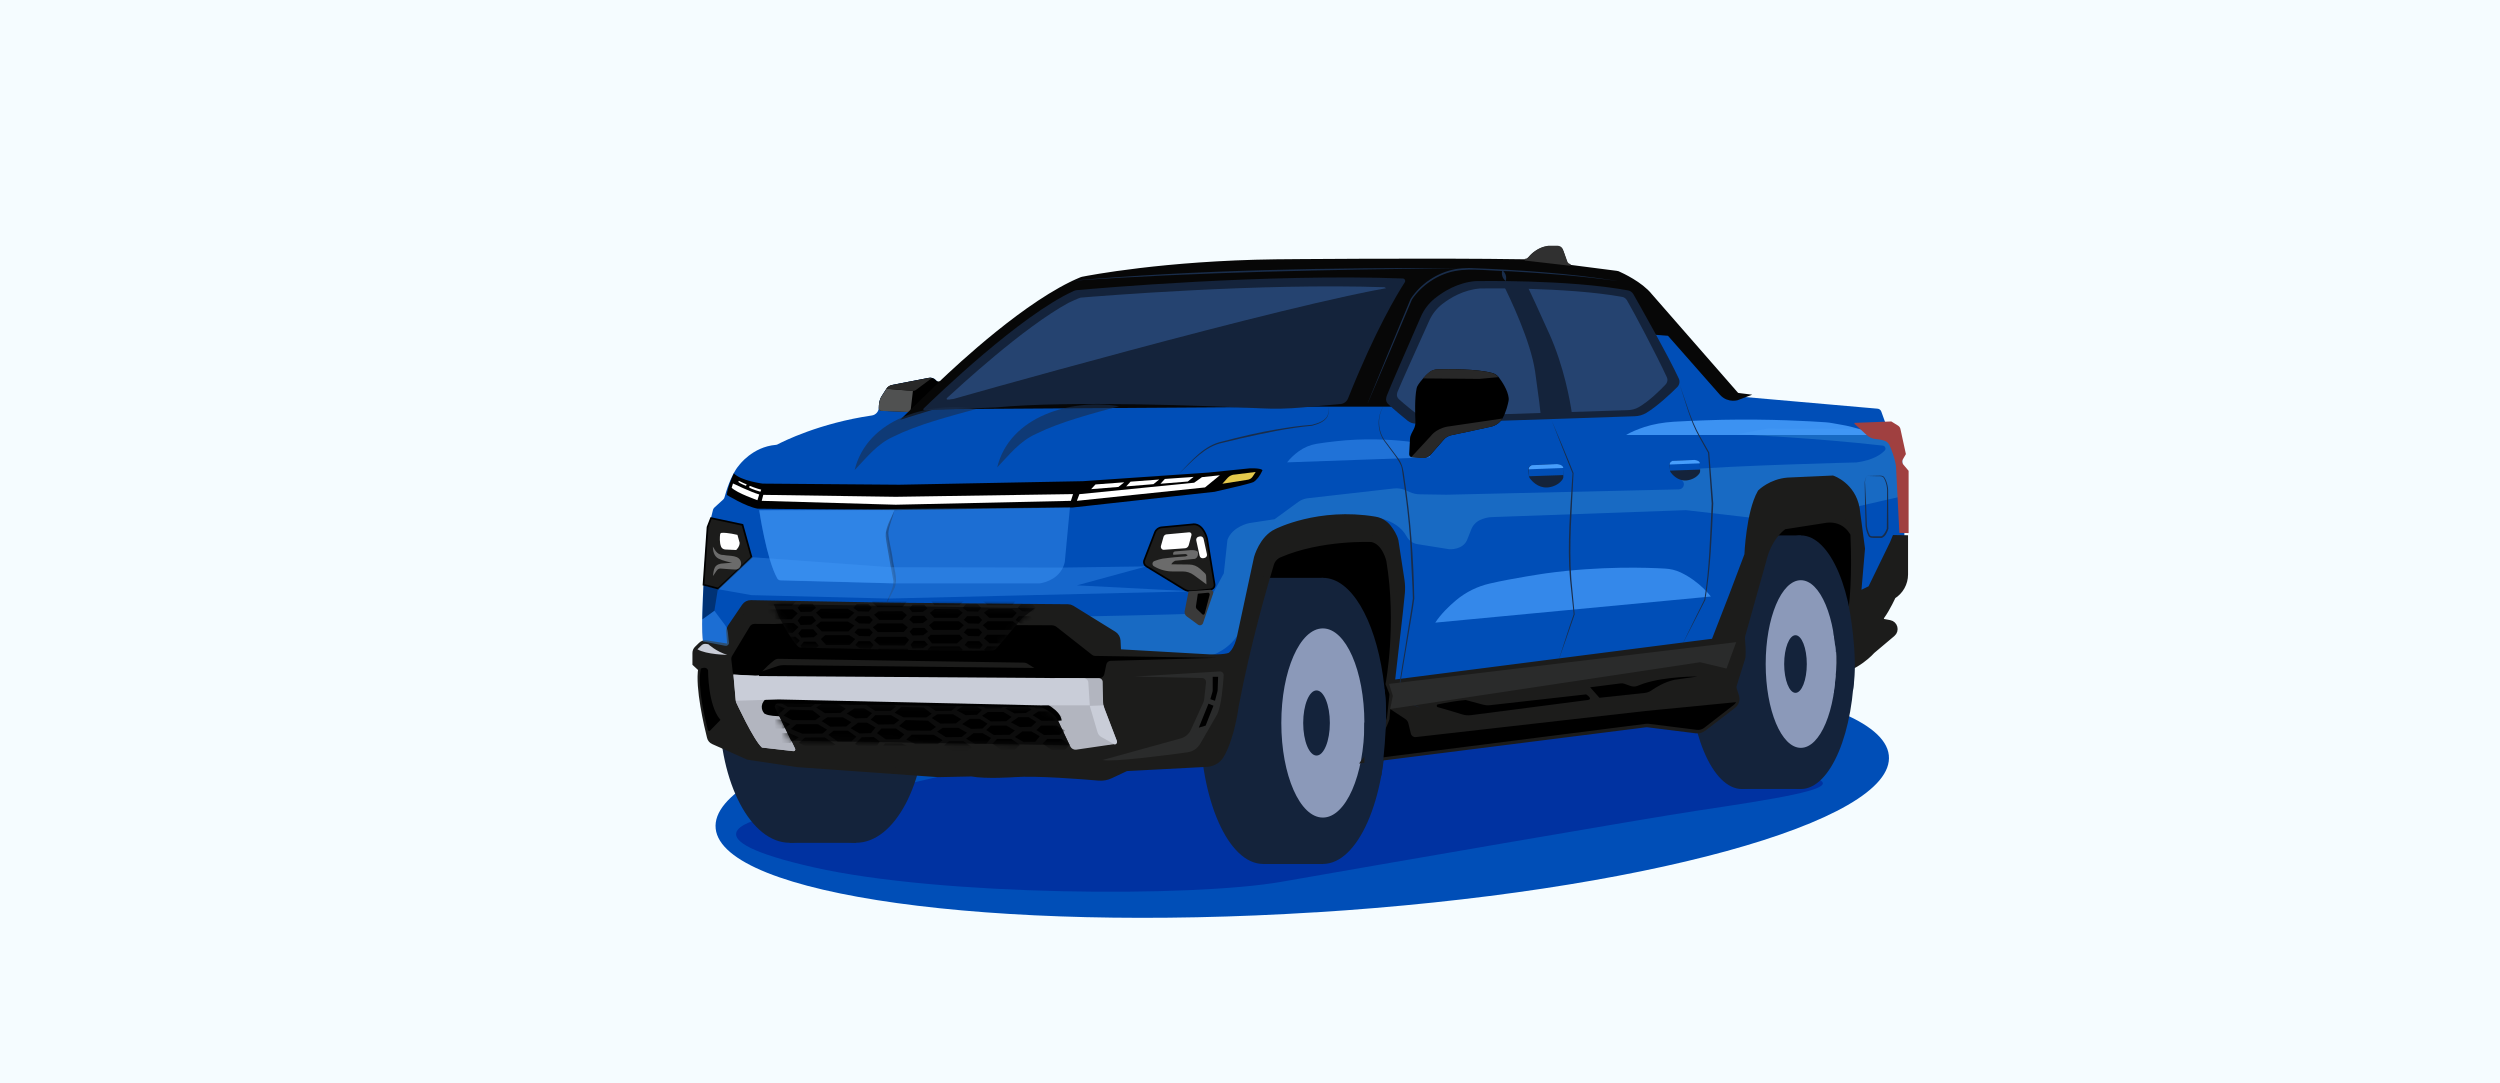 <?xml version="1.0" encoding="UTF-8"?> <svg xmlns="http://www.w3.org/2000/svg" width="360" height="156" viewBox="0 0 360 156" fill="none"><rect x="0" y="0" width="360" height="156" fill="#808080" stroke="none"/><g clip-path="url(#clip0_301_643)"><path d="M360 0H0V156H360V0Z" fill="#F5FCFF"></path><path d="M189.44 131.38C236.09 128.46 273.04 118.33 271.99 108.75C270.93 99.18 232.26 93.79 185.61 96.72C138.96 99.64 102.01 109.77 103.06 119.34C104.12 128.91 142.79 134.3 189.44 131.37V131.38Z" fill="#004EB7"></path><path d="M158.73 106.53C150.24 108.16 112.31 117.25 110.18 117.72C108.05 118.19 98.87 120.76 117.19 124.9C135.5 129.04 171.69 129.23 184.52 126.98C197.35 124.73 237.33 117.79 244.44 116.73C255.99 115 263.77 113.73 262.32 112.5C258.12 108.96 228.67 98.07 215.84 98.27C203.01 98.47 158.73 106.54 158.73 106.54V106.53Z" fill="#0032A1"></path><path d="M158.8 98.2L191.5 112.16L216.33 101.31L244.43 97.41L261.7 98.71L270.18 87.2L270.82 68.54L226.52 68.12L174.9 70.81L166.93 89.42L158.8 98.2Z" fill="black"></path><path d="M199.6 103.81C199.6 115.19 195.52 124.41 190.5 124.41C185.48 124.41 181.4 115.18 181.4 103.81C181.4 92.44 185.48 83.21 190.5 83.21C194.53 83.21 197.95 89.13 199.15 97.34C199.45 99.38 199.61 101.55 199.61 103.82L199.6 103.81Z" fill="#14233B"></path><path d="M181.9 124.41C186.926 124.41 191 115.187 191 103.81C191 92.433 186.926 83.21 181.9 83.21C176.874 83.21 172.8 92.433 172.8 103.81C172.8 115.187 176.874 124.41 181.9 124.41Z" fill="#14233B"></path><path d="M190.5 83.21H181.9V124.42H190.5V83.21Z" fill="#14233B"></path><path d="M190.49 117.73C193.793 117.73 196.47 111.632 196.47 104.11C196.47 96.588 193.793 90.49 190.49 90.49C187.187 90.49 184.51 96.588 184.51 104.11C184.51 111.632 187.187 117.73 190.49 117.73Z" fill="#8B99B9"></path><path d="M189.58 108.8C190.641 108.8 191.5 106.7 191.5 104.11C191.5 101.52 190.641 99.42 189.58 99.42C188.52 99.42 187.66 101.52 187.66 104.11C187.66 106.7 188.52 108.8 189.58 108.8Z" fill="#14233B"></path><path d="M259.32 113.62C263.578 113.62 267.03 105.445 267.03 95.36C267.03 85.275 263.578 77.1 259.32 77.1C255.062 77.1 251.61 85.275 251.61 95.36C251.61 105.445 255.062 113.62 259.32 113.62Z" fill="#14233B"></path><path d="M250.84 113.62C255.098 113.62 258.55 105.445 258.55 95.36C258.55 85.275 255.098 77.1 250.84 77.1C246.582 77.1 243.13 85.275 243.13 95.36C243.13 105.445 246.582 113.62 250.84 113.62Z" fill="#14233B"></path><path d="M259.32 77.1H250.84V113.61H259.32V77.1Z" fill="#14233B"></path><path d="M259.32 107.69C262.114 107.69 264.38 102.286 264.38 95.62C264.38 88.954 262.114 83.55 259.32 83.55C256.525 83.55 254.26 88.954 254.26 95.62C254.26 102.286 256.525 107.69 259.32 107.69Z" fill="#8B99B9"></path><path d="M258.55 99.77C259.45 99.77 260.18 97.912 260.18 95.62C260.18 93.328 259.45 91.47 258.55 91.47C257.65 91.47 256.92 93.328 256.92 95.62C256.92 97.912 257.65 99.77 258.55 99.77Z" fill="#14233B"></path><path d="M123.27 121.36C128.859 121.36 133.39 112.75 133.39 102.13C133.39 91.51 128.859 82.9 123.27 82.9C117.681 82.9 113.15 91.51 113.15 102.13C113.15 112.75 117.681 121.36 123.27 121.36Z" fill="#14233B"></path><path d="M113.71 121.36C119.299 121.36 123.83 112.75 123.83 102.13C123.83 91.51 119.299 82.9 113.71 82.9C108.121 82.9 103.59 91.51 103.59 102.13C103.59 112.75 108.121 121.36 113.71 121.36Z" fill="#14233B"></path><path d="M123.27 82.91H113.71V121.37H123.27V82.91Z" fill="#14233B"></path><path d="M102.67 106.68C102.49 106.6 102.36 106.45 102.31 106.26C101.96 104.88 100.55 99.06 101.04 96.3L100.2 95.52V93.99C100.2 93.82 100.27 93.65 100.39 93.53L101.04 92.89C101.18 92.75 101.25 92.55 101.23 92.35C101.1 91.34 100.9 88.02 101.87 75.98C101.87 75.92 101.89 75.86 101.91 75.8L102.36 74.64C102.36 74.64 102.38 74.59 102.39 74.56L102.67 73.42C102.7 73.3 102.77 73.19 102.86 73.1L104.15 71.92C104.24 71.84 104.3 71.73 104.33 71.61C104.52 70.91 105.26 68.33 106.41 67.02C106.41 67.02 108.33 64.34 111.73 64.06C111.81 64.06 111.88 64.03 111.95 64C112.73 63.59 117.99 60.93 125.54 59.83C126.12 59.75 126.55 59.25 126.55 58.66C126.55 58.16 126.63 57.57 126.92 57.1L127.5 56.19C127.77 55.77 128.21 55.47 128.7 55.38L133.75 54.41C134.1 54.34 134.47 54.45 134.72 54.71L134.85 54.84C135.14 55.13 135.62 55.14 135.92 54.86C138.3 52.6 148.13 43.53 155.79 40.38C155.83 40.36 155.86 40.35 155.9 40.35C156.79 40.17 167.65 38.05 183.75 37.84C183.75 37.84 206.06 37.62 219.8 37.84C220 37.84 220.19 37.75 220.32 37.59C220.69 37.11 221.61 36.1 222.92 35.96H224.09C224.36 35.96 224.61 36.14 224.69 36.39L225.28 38.17C225.36 38.4 225.56 38.57 225.8 38.6L232.79 39.5C232.85 39.5 232.91 39.52 232.97 39.55C233.48 39.78 236.19 41.03 237.49 42.68L249.89 56.87C250 56.99 250.15 57.07 250.31 57.09L270.37 58.85C270.62 58.87 270.83 59.04 270.91 59.27L271.66 61.36C271.71 61.5 271.8 61.61 271.93 61.69L272.39 61.97C272.77 62.21 273.04 62.59 273.14 63.03L273.8 66.05C273.83 66.2 273.8 66.35 273.73 66.48L273.36 67.12C273.25 67.31 273.27 67.54 273.41 67.71L273.91 68.31C274.12 68.56 274.23 68.87 274.23 69.2V82.97C274.23 84.11 273.64 85.16 272.67 85.76C272.56 85.82 272.48 85.92 272.43 86.03C272.21 86.5 271.57 87.81 270.92 88.72C270.65 89.1 270.86 89.63 271.32 89.71L272.44 89.92C272.97 90.02 273.14 90.69 272.73 91.03L269.57 93.68C269.57 93.68 269.52 93.73 269.5 93.75C269.26 94.02 267.67 95.71 265.17 96.54C264.65 96.71 264.16 96.19 264.38 95.68C264.98 94.31 265.91 91.63 266.74 87.01C266.74 87.01 266.74 86.99 266.74 86.98C266.77 86.73 267.2 83.08 266.94 77.06C266.94 76.96 266.91 76.87 266.86 76.78C266.58 76.27 265.45 74.56 263 74.81L257.01 75.75C256.91 75.77 256.82 75.8 256.73 75.86C256.24 76.22 254.53 77.66 253.79 80.85L250.75 91.67C250.73 91.75 250.72 91.82 250.73 91.9C250.77 92.3 250.89 93.62 250.82 94.58C250.82 94.63 250.81 94.68 250.79 94.73L249.53 98.78C249.49 98.9 249.49 99.04 249.53 99.16L250.01 100.65C250.09 100.91 250.01 101.18 249.79 101.35L244.98 105.04C244.85 105.14 244.68 105.19 244.51 105.17L237.18 104.25C237.13 104.25 237.07 104.25 237.02 104.25L198.28 109.14C197.74 109.21 197.36 108.6 197.68 108.15C198.47 107 199.61 105.19 200.16 103.54C200.18 103.49 200.19 103.44 200.19 103.39L200.55 100.07C200.56 99.97 200.55 99.86 200.51 99.77L200.06 98.65C200.02 98.54 200 98.42 200.02 98.31C200.24 97.06 201.49 89.18 200.08 80.74C200.08 80.74 199.5 77.96 197.49 77.57C197.49 77.57 189.55 77.2 183.44 80.14C183.28 80.22 183.17 80.35 183.12 80.52C182.61 82.17 179.75 91.55 177.83 101.64C177.83 101.64 177.83 101.66 177.83 101.67C177.79 101.98 177.05 107.52 175.04 109.72C174.93 109.84 174.77 109.91 174.6 109.92L162.23 110.57C162.15 110.57 162.07 110.59 161.99 110.63L159.19 111.94C159.09 111.99 158.98 112.01 158.86 112C157.59 111.88 149.51 111.18 145.99 111.44C145.99 111.44 142.03 111.72 139.9 111.35C139.86 111.35 139.83 111.35 139.79 111.35L135.08 111.44C135.08 111.44 135.04 111.44 135.02 111.44L114.84 110.01C114.84 110.01 114.81 110.01 114.79 110.01L107.8 108.97C107.74 108.97 107.69 108.95 107.64 108.92L102.64 106.7L102.67 106.68Z" fill="#004EB7"></path><path d="M126.91 59.16C126.71 59.16 126.55 58.99 126.55 58.79C126.55 58.27 126.61 57.62 126.92 57.11L127.65 55.97C127.83 55.69 128.11 55.5 128.44 55.44L133.76 54.41C134.11 54.34 134.48 54.45 134.73 54.71L134.86 54.84C135.15 55.13 136.29 54.68 136.6 54.39L131.92 59.01C131.71 59.22 131.42 59.34 131.12 59.33L126.92 59.16H126.91Z" fill="black"></path><path opacity="0.6" d="M272.08 61.77L254.57 61.71L250.07 62.53C250.07 62.53 261.72 63.08 271.13 64.17C271.48 64.21 271.63 64.63 271.4 64.88C270.86 65.45 269.71 66.26 267.35 66.59C267.35 66.59 249.27 67.03 242.13 67.68L240.79 67.77L242.26 69.22C242.72 69.67 242.41 70.45 241.77 70.47L208.29 71.24L204.45 71.18C203.94 71.18 203.45 71.06 202.99 70.85L202.48 70.62C201.92 70.37 201.31 70.27 200.7 70.34L188.3 71.75C187.81 71.81 187.35 71.99 186.95 72.28L183.54 74.77L179.88 75.33C179.88 75.33 177.45 75.8 176.75 77.75L176.23 82.56L173.09 88.35C173.09 88.35 145.63 89.23 130.57 88.84L110.94 88.69C110.26 88.69 109.6 88.52 109 88.22L107.32 87.37L105.26 90.4L107.66 93.65C107.66 93.65 162.84 96.63 163.21 96.65C163.58 96.67 174.68 94.3 174.68 94.3C174.68 94.3 178.29 93.01 178.93 89.64L181.77 79.09C181.77 79.09 182.6 76.73 186.44 75.74C186.44 75.74 191.81 74.63 197.01 74.34C197.01 74.34 201.04 74.46 202.54 77.22C202.86 77.81 203.41 78.24 204.07 78.35L208.7 79.09C208.7 79.09 210.71 79.24 211.3 77.65L211.86 76.24C212.09 75.65 212.54 75.16 213.11 74.89C213.59 74.67 214.21 74.46 214.9 74.46L242.78 73.46L255.54 74.94L267.74 72.87L274.46 71.34L273.71 64.02L272.76 62.21C272.63 61.96 272.37 61.8 272.09 61.8L272.08 61.77Z" fill="#297ECC"></path><path d="M127.65 55.98L126.92 57.12C126.61 57.63 126.54 58.28 126.55 58.8C126.55 59 126.71 59.17 126.91 59.17L130.86 59.33C131 59.33 131.12 59.23 131.13 59.1L131.46 56.3L127.64 55.99" fill="#505151"></path><path d="M127.62 55.98C127.8 55.7 128.08 55.51 128.41 55.45L133.73 54.42C133.91 54.39 134.03 54.39 134.19 54.44L131.9 56.15C131.76 56.25 131.59 56.3 131.42 56.29L127.63 55.98H127.62Z" fill="#282828"></path><path d="M101.05 96.29L100.21 95.51V94.04C100.21 93.83 100.29 93.63 100.44 93.49L101.01 92.93C101.19 92.75 101.44 92.67 101.69 92.71L104.64 93.16C104.95 93.21 105.22 92.96 105.2 92.64L105.08 90.92C105.07 90.73 105.12 90.55 105.22 90.39L107.28 87.36C107.47 87.08 107.79 86.91 108.13 86.92L128.76 87.29L153.79 87.51C153.97 87.51 154.15 87.56 154.31 87.66L160.34 91.39C160.65 91.58 160.84 91.91 160.86 92.27L160.93 93.74C160.93 93.87 161.04 93.98 161.17 93.99C162.92 94.09 174.14 94.73 174.18 94.73C174.18 94.73 176.32 94.81 177.13 94.47C177.13 94.47 178.23 93.94 178.71 91.3L181.07 80.32C181.07 80.32 181.83 77.57 183.85 76.64C183.85 76.64 189.9 73.53 197.98 74.89C198.72 75.01 199.39 75.41 199.86 76C200.26 76.51 200.7 77.18 200.88 77.9L201.75 83.57C201.84 84.18 201.86 84.79 201.8 85.4L201.51 88.22L200.34 98.42L246.89 92.44L249.48 85.77L251.69 79.92C251.69 79.92 251.93 73.83 253.56 70.95C253.56 70.95 255.05 69.46 257.45 69.27L263.88 68.98C263.88 68.98 266.71 69.94 267.29 73.22L268.06 79L267.48 85.76L269.45 84.8L272.62 78.28L272.92 77.55L274.26 77.57V82.71C274.26 83.97 273.61 85.13 272.53 85.79C272.53 85.79 271.71 87.6 270.89 88.72C270.64 89.06 270.84 89.55 271.25 89.63L272.1 89.79C272.77 89.92 272.99 90.76 272.47 91.2L269.55 93.66C269.55 93.66 267.34 96.25 263.8 96.83C263.8 96.83 265.43 94.43 266.77 86.95C266.77 86.95 267.25 83.21 266.96 76.88C266.96 76.88 265.9 74.48 263.03 74.77L256.89 75.73C256.89 75.73 254.68 77.07 253.82 80.81L250.83 91.46C250.78 91.64 250.76 91.83 250.78 92.02C250.83 92.56 250.92 93.75 250.85 94.62L249.6 98.63C249.54 98.83 249.54 99.05 249.6 99.25L249.93 100.28C250.08 100.74 249.92 101.25 249.53 101.54L245.26 104.82C244.97 105.04 244.6 105.15 244.23 105.1L237.35 104.24C237.2 104.22 237.05 104.22 236.91 104.24L196.85 109.3C196.85 109.3 199.21 106.3 200.14 103.66C200.19 103.52 200.22 103.37 200.24 103.22C200.31 102.6 200.5 100.86 200.57 100.18C200.59 100 200.57 99.81 200.5 99.64L200.03 98.46C200.03 98.46 201.66 89.92 200.13 80.72C200.13 80.72 199.55 77.94 197.54 77.55C197.54 77.55 190.18 77.2 184.19 79.8C183.6 80.06 183.15 80.56 182.96 81.17C182.12 83.94 179.61 92.49 177.88 101.62C177.88 101.62 177.32 106.13 175.77 108.75C175.35 109.46 174.58 109.89 173.76 109.93L162.16 110.54L159.86 111.62C159.36 111.86 158.81 111.95 158.25 111.91C155.9 111.71 149.18 111.17 146.04 111.41C146.04 111.41 142.01 111.7 139.9 111.31L135.1 111.41L114.86 109.97L107.76 108.91L102.76 106.69C102.53 106.59 102.36 106.39 102.3 106.14C101.92 104.62 100.57 98.97 101.05 96.27" fill="#1C1C1B"></path><path d="M101.05 96.29L100.21 95.51V94.04C100.21 93.83 100.29 93.63 100.44 93.49L101.01 92.93C101.19 92.75 101.44 92.67 101.69 92.71L104.64 93.16C104.95 93.21 105.22 92.96 105.2 92.64L105.08 90.92C105.07 90.73 105.12 90.55 105.22 90.39L107.28 87.36C107.47 87.08 107.79 86.91 108.13 86.92L128.76 87.29L153.79 87.51C153.97 87.51 154.15 87.56 154.31 87.66L160.34 91.39C160.65 91.58 160.84 91.91 160.86 92.27L160.93 93.74C160.93 93.87 161.04 93.98 161.17 93.99C162.92 94.09 174.14 94.73 174.18 94.73C174.18 94.73 176.32 94.81 177.13 94.47C177.13 94.47 178.23 93.94 178.71 91.3L181.07 80.32C181.07 80.32 181.83 77.57 183.85 76.64C183.85 76.64 189.9 73.53 197.98 74.89C198.72 75.01 199.39 75.41 199.86 76C200.26 76.51 200.7 77.18 200.88 77.9L201.75 83.57C201.84 84.18 201.86 84.79 201.8 85.4L201.51 88.22L200.34 98.42L246.89 92.44L249.48 85.77L251.69 79.92C251.69 79.92 251.93 73.83 253.56 70.95C253.56 70.95 255.05 69.46 257.45 69.27L263.88 68.98C263.88 68.98 266.71 69.94 267.29 73.22L268.06 79L267.48 85.76L269.45 84.8L272.62 78.28L272.92 77.55L274.26 77.57V82.71C274.26 83.97 273.61 85.13 272.53 85.79C272.53 85.79 271.71 87.6 270.89 88.72C270.64 89.06 270.84 89.55 271.25 89.63L272.1 89.79C272.77 89.92 272.99 90.76 272.47 91.2L269.55 93.66C269.55 93.66 267.34 96.25 263.8 96.83C263.8 96.83 265.43 94.43 266.77 86.95C266.77 86.95 267.25 83.21 266.96 76.88C266.96 76.88 265.9 74.48 263.03 74.77L256.89 75.73C256.89 75.73 254.68 77.07 253.82 80.81L250.83 91.46C250.78 91.64 250.76 91.83 250.78 92.02C250.83 92.56 250.92 93.75 250.85 94.62L249.6 98.63C249.54 98.83 249.54 99.05 249.6 99.25L249.93 100.28C250.08 100.74 249.92 101.25 249.53 101.54L245.26 104.82C244.97 105.04 244.6 105.15 244.23 105.1L237.35 104.24C237.2 104.22 237.05 104.22 236.91 104.24L196.85 109.3C196.85 109.3 199.21 106.3 200.14 103.66C200.19 103.52 200.22 103.37 200.24 103.22C200.31 102.6 200.5 100.86 200.57 100.18C200.59 100 200.57 99.81 200.5 99.64L200.03 98.46C200.03 98.46 201.66 89.92 200.13 80.72C200.13 80.72 199.55 77.94 197.54 77.55C197.54 77.55 190.18 77.2 184.19 79.8C183.6 80.06 183.15 80.56 182.96 81.17C182.12 83.94 179.61 92.49 177.88 101.62C177.88 101.62 177.32 106.13 175.77 108.75C175.35 109.46 174.58 109.89 173.76 109.93L162.16 110.54L159.86 111.62C159.36 111.86 158.81 111.95 158.25 111.91C155.9 111.71 149.18 111.17 146.04 111.41C146.04 111.41 142.01 111.7 139.9 111.31L135.1 111.41L114.86 109.97L107.76 108.91L102.76 106.69C102.53 106.59 102.36 106.39 102.3 106.14C101.92 104.62 100.57 98.97 101.05 96.27" stroke="#1C1C1B" stroke-miterlimit="10"></path><path d="M100.43 93.5L101 92.94C101.18 92.76 101.43 92.68 101.68 92.72L102 92.77C102 92.77 103.16 93.84 104.73 94.3C104.73 94.3 101.72 94.27 100.43 93.5Z" fill="#C9CDD8"></path><path d="M102.08 105.2C101.7 103.68 100.54 99.07 101.02 96.37C101.02 96.37 101.68 96.08 101.84 96.56C101.84 96.56 101.8 101.52 103.58 103.66L102.07 105.21" fill="black"></path><path d="M102.08 105.2C101.7 103.68 100.54 99.07 101.02 96.37C101.02 96.37 101.68 96.08 101.84 96.56C101.84 96.56 101.8 101.52 103.58 103.66L102.07 105.21" stroke="black" stroke-width="0.25" stroke-miterlimit="10"></path><path d="M200.06 103.64C199.13 106.32 196.76 109.36 196.76 109.36L237 104.23C237.15 104.21 237.3 104.21 237.44 104.23L244.35 105.1C244.72 105.15 245.09 105.04 245.39 104.82L249.68 101.49C249.82 101.38 249.92 101.25 250 101.11L236.97 102.38L203.87 106.14C203.55 106.18 203.24 105.97 203.17 105.65L202.8 104.15C202.74 103.9 202.59 103.69 202.38 103.55L200.2 102.11L200.07 103.65L200.06 103.64Z" fill="black"></path><path d="M106.92 75.58L108.21 80.23L103.42 84.75L101.31 84.2L101.89 75.9L102.39 74.61L106.92 75.58Z" fill="#1C1C1B" stroke="black" stroke-width="0.25" stroke-miterlimit="10"></path><g opacity="0.6"><path d="M102.66 78.72C103.05 79.41 103.38 79.93 104.22 79.92C105.07 80.1 106.53 79.88 106.71 81.03C106.75 81.42 106.56 81.86 106.14 81.99C105.96 82.04 105.53 81.99 105.35 81.99C104.87 81.96 104.37 81.93 103.89 81.88C103.67 81.85 103.5 81.88 103.32 82.03C103.1 82.25 102.89 82.68 102.66 82.95C102.73 82.51 102.73 82.17 102.93 81.73C103.16 81.29 103.71 81.13 104.18 81.13C104.74 81.07 105.37 81.04 105.93 81.03C105.98 81.03 105.92 81.03 105.87 81.03C105.83 81.04 105.79 81.06 105.75 81.09C105.67 81.17 105.73 81.11 105.71 81.12C104.93 80.91 104.17 80.79 103.43 80.42C102.81 80.08 102.65 79.3 102.65 78.71L102.66 78.72Z" fill="#A0A0A0"></path></g><path d="M103.7 76.94C103.65 77.31 103.59 78.14 103.84 78.73C103.94 78.97 104.19 79.12 104.46 79.13L106.01 79.2C106.01 79.2 106.52 78.74 106.51 78.16L106.19 77.02C106.19 77.02 104.76 76.67 103.92 76.73C103.8 76.73 103.72 76.83 103.7 76.94Z" fill="white"></path><path d="M104.65 71.26C104.65 71.26 107.35 72.94 109.1 73.25L128.79 73.46L154.47 73.08L174.89 70.82L178.44 69.99C178.65 69.94 180.3 69.53 180.49 69.42C180.93 69.16 181.43 68.56 181.8 67.72C181.8 67.72 181.73 67.39 179.97 67.44L174.01 68.05L155.95 69.29L129.51 69.8L109.82 69.64C109.82 69.64 106.64 69.23 105.68 68.16C105.68 68.16 104.8 69.96 104.66 71.26H104.65Z" fill="black"></path><path d="M177.71 68.34C177.38 68.38 177.06 68.53 176.82 68.77L176.02 69.66L179.75 69.07C180.01 69.01 180.24 68.85 180.39 68.62L180.82 67.96L177.7 68.35L177.71 68.34Z" fill="#E5C94C"></path><path d="M175.66 68.44L173.08 68.71L171.96 69.51L155.43 71.16L155.07 72.12L173.52 70.19L175.66 68.44Z" fill="white"></path><path d="M167.11 69.66L171.04 69.34L171.88 68.67L167.74 68.97L167.11 69.66Z" fill="white"></path><path d="M162.17 70.04L166.09 69.72L166.93 69.05L162.8 69.36L162.17 70.04Z" fill="white"></path><path d="M157.12 70.44L161.05 70.12L161.89 69.45L157.75 69.76L157.12 70.44Z" fill="white"></path><path d="M109.33 71.19L109.07 72.03C109.07 72.03 106.16 71.02 105.36 70.24L105.55 69.62C105.55 69.62 108.14 70.87 109.33 71.2V71.19Z" fill="white"></path><path d="M109.61 70.52L109.5 70.81C109.5 70.81 108.23 70.46 107.87 70.18L107.95 69.96C107.95 69.96 109.08 70.4 109.61 70.51V70.52Z" fill="white"></path><path d="M107.52 69.75L107.42 69.96C107.42 69.96 106.55 69.62 106.32 69.4L106.39 69.24C106.39 69.24 107.16 69.63 107.52 69.75Z" fill="white"></path><path opacity="0.4" d="M109.33 73.46C109.33 73.46 110.35 80.41 111.92 83.25C112.02 83.43 112.21 83.54 112.42 83.54L128.93 84.01H149.54C149.66 84.01 149.77 84.01 149.88 83.98C150.56 83.86 152.81 83.27 153.33 80.93L154.07 73.07" fill="#479EFC"></path><path opacity="0.46" d="M109.33 73.51C109.33 73.51 110.35 80.46 111.92 83.3C112.02 83.48 112.21 83.59 112.42 83.59L128.93 84.01L127.62 76.64L128.8 73.45L109.33 73.5V73.51Z" fill="#479EFC"></path><path d="M105.52 96.79L105.31 94.98C105.29 94.79 105.33 94.61 105.43 94.44L107.98 90.21C108.12 89.98 108.37 89.84 108.64 89.84L151.45 90.04C151.71 90.04 151.96 90.13 152.16 90.29L157.26 94.3C157.38 94.4 157.53 94.45 157.69 94.45L175.23 94.73L159.94 95.16C159.63 95.16 159.37 95.39 159.31 95.69L159.02 97.07C158.95 97.41 158.65 97.66 158.3 97.66H151.68C151.4 97.66 151.12 97.58 150.89 97.43L147.99 95.59C147.82 95.48 147.62 95.42 147.41 95.42L112.1 94.87C111.88 94.87 111.67 94.94 111.49 95.08C111.01 95.46 110.03 96.28 109.53 96.99C109.37 97.22 109.11 97.34 108.84 97.32L105.9 97.16C105.7 97.15 105.54 97 105.51 96.8L105.52 96.79Z" fill="black"></path><path d="M105.62 97.14L105.97 101.05C105.97 101.05 108.52 106.58 109.73 107.65L114.25 108.17C114.44 108.19 114.59 107.99 114.5 107.82L111.72 102.09C111.58 101.8 111.79 101.46 112.12 101.46L149.82 102.01C150.07 102.01 150.31 102.08 150.52 102.21L151.36 102.73C151.83 103.02 152.21 103.44 152.44 103.94L154.12 107.48C154.28 107.81 154.63 108 154.99 107.95L160.54 107.14C160.76 107.11 160.9 106.87 160.82 106.66L159.04 102.01C158.91 101.68 158.84 101.33 158.84 100.97L158.79 98.2C158.79 97.9 158.54 97.65 158.23 97.65H151.01L149.75 96.68L112.8 96.26C112.59 96.26 112.38 96.29 112.19 96.35L109.78 97.12C109.34 97.26 108.88 97.32 108.43 97.29L105.62 97.13V97.14Z" fill="#B2B5BF"></path><path d="M160.55 107.21C160.77 107.18 160.91 106.94 160.83 106.73L159.05 102.08C158.99 101.91 158.94 101.74 158.9 101.57L156.93 101.65L158.04 105.43C158.13 105.73 158.33 105.99 158.61 106.14L160.54 107.21H160.55Z" fill="#C9CDD8"></path><path d="M109.33 97.34L112.2 96.37C112.4 96.31 112.61 96.28 112.81 96.28L149.76 96.7L151.02 97.67L109.32 97.34H109.33Z" fill="black" stroke="black" stroke-miterlimit="10"></path><path d="M112.11 101.45C111.79 101.45 111.57 101.78 111.71 102.08L114.49 107.81C114.57 107.99 114.43 108.19 114.24 108.16L109.72 107.64C108.51 106.58 105.96 101.04 105.96 101.04L111.89 100.8L112.11 101.44V101.45Z" fill="#B2B5BF"></path><path d="M152.37 103.79C152.09 103.3 151.83 103.03 151.36 102.73L150.52 102.21C150.31 102.08 150.07 102.01 149.82 102.01L112.12 101.46C111.8 101.46 111.58 101.79 111.72 102.09L112 102.64C112 102.64 110.8 102.58 110.39 102.36C110.39 102.36 109.81 101.66 110.63 101.01L111.55 100.55C111.87 100.39 112.23 100.31 112.59 100.31L147.47 100.71C147.47 100.71 149.23 100.67 151.59 102.58C151.59 102.58 152.32 103.15 152.39 103.8" fill="black"></path><path d="M152.37 103.79C152.09 103.3 151.83 103.03 151.36 102.73L150.52 102.21C150.31 102.08 150.07 102.01 149.82 102.01L112.12 101.46C111.8 101.46 111.58 101.79 111.72 102.09L112 102.64C112 102.64 110.8 102.58 110.39 102.36C110.39 102.36 109.81 101.66 110.63 101.01L111.55 100.55C111.87 100.39 112.23 100.31 112.59 100.31L147.47 100.71C147.47 100.71 149.23 100.67 151.59 102.58C151.59 102.58 152.32 103.15 152.39 103.8" stroke="black" stroke-miterlimit="10"></path><path d="M163.34 97.43C163.47 97.43 173.12 96.85 175.64 96.69C175.96 96.67 176.23 96.93 176.21 97.25C176.13 98.58 175.88 101.73 175.25 102.91L172.84 107.09C172.45 107.76 171.78 108.22 171.01 108.33C167.98 108.75 160.25 109.76 158.78 109.44L170.03 106.33C170.68 106.15 171.21 105.7 171.49 105.09L173.26 101.21C173.33 101.05 173.38 100.88 173.4 100.71L173.67 98.28C173.71 97.94 173.45 97.65 173.11 97.64L163.35 97.43H163.34Z" fill="#2A2B2B"></path><path d="M174.63 97.46V99.36C174.63 99.46 174.62 99.56 174.59 99.66L174.29 100.68L174.96 100.91L175.32 99.53C175.33 99.48 175.34 99.43 175.34 99.37L175.41 97.46H174.63Z" fill="black"></path><path d="M174.02 101.33L172.63 104.78L173.61 104.49L174.74 101.62L174.02 101.33Z" fill="black"></path><path d="M113.78 106.39L111.62 101.93C111.48 101.64 111.69 101.3 112.02 101.3L149.72 101.85C149.97 101.85 150.21 101.92 150.42 102.05L151.26 102.57C151.73 102.86 152.11 103.28 152.34 103.78L154.02 107.32L113.91 106.66L113.78 106.37V106.39Z" fill="#0C0C0C"></path><mask id="mask0_301_643" style="mask-type:luminance" maskUnits="userSpaceOnUse" x="111" y="101" width="44" height="7"><path d="M113.78 106.39L111.62 101.93C111.48 101.64 111.69 101.3 112.02 101.3L149.72 101.85C149.97 101.85 150.21 101.92 150.42 102.05L151.26 102.57C151.73 102.86 152.11 103.28 152.34 103.78L154.02 107.32L113.91 106.66L113.78 106.37V106.39Z" fill="white"></path></mask><g mask="url(#mask0_301_643)"><path d="M113.8 102.18L117 102.28L118.15 103.18L117.38 103.71L114.07 103.69L112.82 103.03L113.8 102.18Z" fill="black"></path><path d="M113.18 100.27L116.37 100.36L117.53 101.27L116.75 101.8L113.44 101.78L112.2 101.12L113.18 100.27Z" fill="black"></path><path d="M114.67 104.28L117.8 104.29L119.1 105.07L118.43 105.64L115.52 105.65L113.87 104.98L114.67 104.28Z" fill="black"></path><path d="M115.93 106.2H118.78L120.29 107.2L119.45 107.78H116.72L115.02 106.99L115.93 106.2Z" fill="black"></path><path d="M124.85 104.06H123.57L122.49 104.87L123.77 105.62L125.42 105.57L126.07 104.76L124.85 104.06Z" fill="black"></path><path d="M124.46 102.01L123 102.02L121.92 102.76L123.2 103.45L124.85 103.4L125.57 102.7L124.46 102.01Z" fill="black"></path><path d="M123.56 100.1L122.09 100.11L121.02 100.85L122.3 101.54L123.94 101.49L124.67 100.79L123.56 100.1Z" fill="black"></path><path d="M125.81 106.13L124.08 106.17L123.11 107.14L124.23 107.78H126L126.7 106.79L125.81 106.13Z" fill="black"></path><path d="M119.13 103.29L121.39 103.3L122.6 104L121.84 104.62L119.57 104.64L118.32 103.84L119.13 103.29Z" fill="black"></path><path d="M118.34 101.34H120.61L121.79 102.05L121.02 102.66L118.79 102.69L117.53 101.88L118.34 101.34Z" fill="black"></path><path d="M120.03 105.22H122.1L123.32 106.08L122.59 106.77L120.64 106.79L119.29 105.83L120.03 105.22Z" fill="black"></path><path d="M126.04 102.98H128.3L129.51 103.69L128.74 104.3L126.48 104.33L125.38 103.62L126.04 102.98Z" fill="black"></path><path d="M125.6 101.02H127.86L129.04 101.73L128.27 102.35L126.04 102.37L124.78 101.56L125.6 101.02Z" fill="black"></path><path d="M126.94 104.9H129.01L130.23 105.76L129.5 106.45L127.55 106.47L126.28 105.57L126.94 104.9Z" fill="black"></path><path d="M127.44 107.07H129.86L131.36 107.78L130.23 108.64L128.11 108.67L126.86 107.82L127.44 107.07Z" fill="black"></path><path d="M130.43 103.69L133.63 103.78L134.78 104.69L134.01 105.22L130.7 105.2L129.45 104.54L130.43 103.69Z" fill="black"></path><path d="M129.81 101.78L133 101.87L134.16 102.78L133.39 103.31L130.08 103.29L128.83 102.63L129.81 101.78Z" fill="black"></path><path d="M129.32 99.89L132.52 99.99L133.68 100.9L132.9 101.43L129.59 101.4L128.34 100.75L129.32 99.89Z" fill="black"></path><path d="M131.3 105.79L134.43 105.8L135.73 106.58L135.06 107.15L131.82 107.16L130.5 106.49L131.3 105.79Z" fill="black"></path><path d="M141.48 105.57H140.2L139.12 106.38L140.4 107.13L142.05 107.08L142.7 106.27L141.48 105.57Z" fill="black"></path><path d="M141.09 103.52H139.63L138.55 104.27L139.84 104.96L141.48 104.91L142.2 104.21L141.09 103.52Z" fill="black"></path><path d="M140.3 101.54H138.84L137.76 102.29L139.05 102.98L140.69 102.93L141.41 102.23L140.3 101.54Z" fill="black"></path><path d="M148.51 105.32H147.22L146.14 106.13L147.43 106.88L149.07 106.83L149.72 106.02L148.51 105.32Z" fill="black"></path><path d="M148.12 103.27H146.65L145.57 104.01L146.86 104.7L148.5 104.66L149.23 103.96L148.12 103.27Z" fill="black"></path><path d="M147.33 101.29H145.86L144.78 102.03L146.07 102.72L147.71 102.67L148.54 102.17L147.33 101.29Z" fill="black"></path><path d="M135.76 104.8L138.02 104.81L139.24 105.51L138.47 106.13L136.2 106.15L134.95 105.35L135.76 104.8Z" fill="black"></path><path d="M134.98 102.85H137.24L138.42 103.56L137.65 104.17L135.42 104.2L134.16 103.39L134.98 102.85Z" fill="black"></path><path d="M134.32 101.02H136.58L137.76 101.73L136.99 102.35L134.76 102.37L133.5 101.56L134.32 101.02Z" fill="black"></path><path d="M136.66 106.73H138.73L139.96 107.59L139.22 108.28L137.27 108.3L135.92 107.34L136.66 106.73Z" fill="black"></path><path d="M142.67 104.49H144.93L146.14 105.2L145.38 105.81L143.11 105.84L142.01 105.13L142.67 104.49Z" fill="black"></path><path d="M142.23 102.53H144.49L145.67 103.24L144.9 103.86L142.67 103.88L141.41 103.07L142.23 102.53Z" fill="black"></path><path d="M141.52 100.66L143.78 100.67L144.96 101.37L144.2 101.99L141.96 102.01L140.71 101.21L141.52 100.66Z" fill="black"></path><path d="M143.57 106.41H145.64L146.86 107.27L146.13 107.96L144.18 107.98L142.91 107.08L143.57 106.41Z" fill="black"></path><path d="M149.89 104.49H152.15L153.37 105.2L152.6 105.81L150.34 105.84L149.24 105.13L149.89 104.49Z" fill="black"></path><path d="M149.53 102.44L151.79 102.45L152.97 103.15L152.2 103.77L149.97 103.79L148.71 102.99L149.53 102.44Z" fill="black"></path><path d="M148.75 100.66L151.01 100.67L152.19 101.37L151.42 101.99L149.19 102.01L147.93 101.21L148.75 100.66Z" fill="black"></path><path d="M150.8 106.41H152.86L154.09 107.27L153.36 107.96L151.41 107.98L150.13 107.08L150.8 106.41Z" fill="black"></path><path d="M112.29 103.6L111.41 103.61L110.38 104.28L111.59 104.94L112.94 104.89L113.77 104.28L112.29 103.6Z" fill="black"></path><path d="M111.83 101.5L110.54 101.51L109.5 102.18L110.76 102.97L111.99 102.95L113.02 102.01L111.83 101.5Z" fill="black"></path><path d="M113.67 105.58H111.93L111.08 106.35L111.81 106.97L113.77 106.99L115.02 106.18L113.67 105.58Z" fill="black"></path></g><path d="M150.09 101.57H156.93L156.72 98.29C156.7 97.94 156.41 97.67 156.06 97.67L109.32 97.35L105.61 97.15L105.94 100.91L112.14 100.72L150.09 101.58V101.57Z" fill="#C9CDD8"></path><path d="M207.06 101.43C208.05 101.22 209.75 100.9 211.06 100.8L213.59 101.48C213.9 101.56 214.22 101.59 214.54 101.55L228.4 99.99C228.4 99.99 229.46 100.65 228.66 100.8L211.84 102.98C211.4 103.04 210.96 103 210.54 102.87C209.73 102.62 208.27 102.17 207.04 101.83C206.83 101.77 206.84 101.47 207.05 101.43H207.06Z" fill="black"></path><path d="M228.97 98.96L230.32 100.48L236.85 99.78C237.18 99.74 237.5 99.63 237.78 99.44C238.39 99.01 239.66 98.21 241.12 97.89L244.44 97.42C244.44 97.42 239.95 97.37 236.71 98.42L235.78 98.77C235.47 98.89 235.12 98.89 234.8 98.78L233.93 98.47C233.74 98.4 233.54 98.38 233.35 98.41L228.98 98.97L228.97 98.96Z" fill="black"></path><path opacity="0.73" d="M206.67 89.66L246.36 85.9C246.36 85.9 244.79 83.74 241.99 82.42C241.31 82.1 240.56 81.92 239.8 81.88C237.31 81.73 230.5 81.48 222.62 82.56C222.62 82.56 217.89 83.25 214.52 84.03C212.74 84.44 211.08 85.26 209.68 86.43C208.66 87.28 207.51 88.4 206.67 89.67V89.66Z" fill="#479EFC"></path><path opacity="0.46" d="M185.35 66.58L205.99 65.85C205.99 65.85 205.24 64.69 203.83 63.92C203.49 63.73 203.11 63.62 202.72 63.57C201.44 63.42 197.92 63.08 193.81 63.4C193.81 63.4 191.35 63.61 189.58 63.91C188.65 64.07 187.77 64.44 187 65C186.45 65.41 185.82 65.95 185.34 66.58H185.35Z" fill="#479EFC"></path><path opacity="0.85" d="M234.14 62.64H270.18C270.18 62.64 267.58 61.53 264.8 61.1C264.2 61.01 263.57 60.85 262.92 60.81C260.77 60.66 254.88 60.31 248.05 60.45C248.05 60.45 243.95 60.55 241.02 60.73C239.47 60.83 238.03 61.09 236.8 61.49C235.91 61.79 234.89 62.18 234.14 62.65V62.64Z" fill="#479EFC"></path><path opacity="0.36" d="M101.13 89.2C101.2 89.16 102.85 87.99 102.87 87.95C102.89 87.91 103.37 84.84 103.37 84.84L101.31 84.28L101.13 89.19V89.2Z" fill="black"></path><path d="M112.12 88.69C112.12 88.69 113.63 91.79 114.92 93.11C115.01 93.2 115.13 93.25 115.26 93.25C117.47 93.31 137.85 93.84 142.84 93.67C143.11 93.67 143.36 93.54 143.53 93.33L147.06 89.15C147.16 89.03 147.27 88.93 147.39 88.84L149.02 87.59L111.42 86.99L112.12 88.7V88.69Z" fill="#0C0C0C"></path><mask id="mask1_301_643" style="mask-type:luminance" maskUnits="userSpaceOnUse" x="111" y="86" width="39" height="8"><path d="M112.12 88.69C112.12 88.69 113.63 91.79 114.92 93.11C115.01 93.2 115.13 93.25 115.26 93.25C117.47 93.31 137.85 93.84 142.84 93.67C143.11 93.67 143.36 93.54 143.53 93.33L147.06 89.15C147.16 89.03 147.27 88.93 147.39 88.84L149.02 87.59L111.42 86.99L112.12 88.7V88.69Z" fill="white"></path></mask><g mask="url(#mask1_301_643)"><path d="M146.24 89.27L146.72 88.73H148.38L148.87 89.27L148.44 89.81L146.91 89.77L146.24 89.27Z" fill="black"></path><path d="M146.55 87.53L147.04 86.98H148.7L149.19 87.52L148.76 88.07L147.23 88.03L146.55 87.53Z" fill="black"></path><path d="M141.52 90.03L142.22 89.46H145.84L146.55 90.04L145.96 90.71H142.24L141.52 90.03Z" fill="black"></path><path d="M141.69 91.91L142.16 91.4L146.28 91.41L146.74 91.84L146.11 92.65H142.51L141.69 91.91Z" fill="black"></path><path d="M141.69 93.58L142.16 93.08H146.28L146.74 93.51L146.11 94.32H142.51L141.69 93.58Z" fill="black"></path><path d="M141.36 86.39L141.82 85.88L145.95 85.89L146.41 86.32L145.78 87.13H142.17L141.36 86.39Z" fill="black"></path><path d="M141.69 88.22L142.33 87.72L145.73 87.69L146.42 88.26L145.77 88.96H142.44L141.69 88.22Z" fill="black"></path><path d="M138.78 91.08L139.26 90.53H140.92L141.42 91.08L140.98 91.62L139.45 91.58L138.78 91.08Z" fill="black"></path><path d="M138.78 89.27L139.26 88.73H140.92L141.42 89.27L140.98 89.81L139.45 89.77L138.78 89.27Z" fill="black"></path><path d="M138.63 87.53L139.11 86.98H140.77L141.27 87.52L140.84 88.07L139.3 88.03L138.63 87.53Z" fill="black"></path><path d="M138.89 92.88L139.37 92.33H141.03L141.52 92.88L141.09 93.42L139.56 93.38L138.89 92.88Z" fill="black"></path><path d="M125.69 90.33L126.39 89.77H130.01L130.72 90.34L130.13 91.01L126.41 91.02L125.69 90.33Z" fill="black"></path><path d="M125.86 92.21L126.33 91.71H130.45L130.91 92.14L130.28 92.95H126.68L125.86 92.21Z" fill="black"></path><path d="M125.53 86.69L126 86.19H130.12L130.58 86.62L129.95 87.43H126.35L125.53 86.69Z" fill="black"></path><path d="M125.86 88.53L126.5 88.03L129.9 88L130.59 88.57L129.94 89.27H126.61L125.86 88.53Z" fill="black"></path><path d="M138.8 90.03L138.1 89.46H134.48L133.77 90.04L134.36 90.71H138.08L138.8 90.03Z" fill="black"></path><path d="M138.63 91.91L138.16 91.4L134.04 91.41L133.58 91.84L134.21 92.65H137.81L138.63 91.91Z" fill="black"></path><path d="M138.63 93.58L138.16 93.08H134.04L133.58 93.51L134.21 94.32H137.81L138.63 93.58Z" fill="black"></path><path d="M131.12 93.92L130.66 93.42H126.54L126.08 93.85L126.71 94.66H130.31L131.12 93.92Z" fill="black"></path><path d="M123.2 93.92L122.73 93.42H118.61L118.15 93.85L118.78 94.66H122.38L123.2 93.92Z" fill="black"></path><path d="M138.96 86.39L138.49 85.88L134.37 85.89L133.91 86.32L134.54 87.13H138.14L138.96 86.39Z" fill="black"></path><path d="M138.63 88.22L137.99 87.72L134.59 87.69L133.9 88.26L134.55 88.96H137.88L138.63 88.22Z" fill="black"></path><path d="M123.04 91.08L123.52 90.53H125.18L125.68 91.08L125.24 91.62L123.71 91.58L123.04 91.08Z" fill="black"></path><path d="M123.04 89.27L123.52 88.73H125.18L125.68 89.27L125.24 89.81L123.71 89.77L123.04 89.27Z" fill="black"></path><path d="M117.5 90.08L118.19 89.51H122.08L123.04 90.08L122.16 90.92H118.33L117.5 90.08Z" fill="black"></path><path d="M117.5 88.23L118.19 87.66H122.08L123.04 88.23L122.16 89.07H118.33L117.5 88.23Z" fill="black"></path><path d="M118.2 92.03L118.82 91.46H122.29L123.15 92.03L122.36 92.88H118.95L118.2 92.03Z" fill="black"></path><path d="M114.98 90.29L114.28 89.72H110.39L109.44 90.29L110.32 91.13H114.14L114.98 90.29Z" fill="black"></path><path d="M114.87 88.32L114.17 87.75H110.28L109.33 88.32L110.21 89.17H114.03L114.87 88.32Z" fill="black"></path><path d="M114.87 86.37L114.17 85.8H110.28L109.33 86.37L110.21 87.21H114.03L114.87 86.37Z" fill="black"></path><path d="M115.17 92.26L114.55 91.69H111.07L110.22 92.26L111.01 93.1H114.42L115.17 92.26Z" fill="black"></path><path d="M115.17 94.19L114.55 93.62H111.07L110.22 94.19L111.01 95.03H114.42L115.17 94.19Z" fill="black"></path><path d="M117.5 89.37L117.01 88.73H115.35L114.86 89.36L115.29 90L116.82 89.95L117.5 89.37Z" fill="black"></path><path d="M117.73 91.32L117.1 90.61H115.44L114.95 91.21L115.38 91.81L117.19 91.76L117.73 91.32Z" fill="black"></path><path d="M117.91 93L117.42 92.4H115.76L115.27 92.99L115.7 93.59L117.23 93.55L117.91 93Z" fill="black"></path><path d="M117.5 87.53L117.01 86.93H115.35L114.86 87.52L115.29 88.12L116.82 88.08L117.5 87.53Z" fill="black"></path><path d="M122.89 87.53L123.37 86.98H125.04L125.53 87.52L125.1 88.07L123.56 88.03L122.89 87.53Z" fill="black"></path><path d="M123.15 92.88L123.63 92.33H125.29L125.79 92.88L125.35 93.42L123.82 93.38L123.15 92.88Z" fill="black"></path><path d="M133.62 90.97L133.13 90.42H131.47L130.98 90.97L131.41 91.51L132.94 91.47L133.62 90.97Z" fill="black"></path><path d="M133.56 89.22L133.08 88.68H131.42L130.93 89.22L131.51 89.76L132.89 89.72L133.56 89.22Z" fill="black"></path><path d="M133.56 87.61L133.08 87.07H131.42L130.93 87.61L131.36 88.15L132.89 88.11L133.56 87.61Z" fill="black"></path><path d="M133.62 92.83L133.13 92.28H131.59L131.12 92.83L131.41 93.37L132.94 93.33L133.62 92.83Z" fill="black"></path></g><path d="M135.67 55.26C138.04 53.01 148.12 43.54 155.77 40.39C155.81 40.37 155.85 40.36 155.89 40.35C156.79 40.17 167.64 38.05 183.74 37.84C183.74 37.84 206.05 37.62 219.8 37.84C220 37.84 220.19 37.75 220.31 37.59C220.68 37.11 221.6 36.11 222.91 35.96H224.08C224.35 35.96 224.6 36.14 224.68 36.39L225.27 38.17C225.35 38.4 225.55 38.57 225.79 38.6L232.78 39.5C232.84 39.5 232.89 39.52 232.95 39.55C233.45 39.77 236.17 41.03 237.48 42.68L249.88 56.87C249.99 56.99 250.14 57.07 250.3 57.09C250.3 57.09 249 57.6 248.02 56.49L240.43 47.87L233.81 47.35L200.49 58.06H189.28L134.48 58.43L131.46 59.36L135.67 55.28V55.26Z" fill="#070707" stroke="#070707" stroke-miterlimit="10"></path><path d="M132.98 58.85C134.83 57.05 146.93 45.39 154.62 41.9C154.77 41.83 154.93 41.79 155.09 41.78C157.81 41.53 182.47 39.38 202 40.1C202.28 40.11 202.44 40.41 202.29 40.65C201.25 42.25 198.02 47.58 194.12 57.37C193.94 57.82 193.52 58.14 193.04 58.18C191.82 58.29 189.41 58.5 187.46 58.68C185.51 58.86 183.53 58.9 181.56 58.8C174.11 58.45 154.12 57.65 143.39 58.67L133.09 59.08C132.97 59.08 132.91 58.94 132.99 58.86L132.98 58.85Z" fill="#14233B"></path><path d="M136.34 57.34C138.02 55.8 147.31 47.18 153.88 43.6C154.01 43.53 155.46 42.87 155.61 42.86C158.09 42.65 181.48 40.74 199.29 41.36C199.54 41.36 199.69 41.63 199.55 41.82C198.61 43.18 195.66 47.72 192.1 56.07C191.94 56.45 191.55 56.73 191.11 56.76C190 56.85 187.8 57.04 186.02 57.19C184.23 57.34 182.43 57.37 180.64 57.3C173.84 57 155.62 56.32 145.83 57.19L136.44 57.54C136.33 57.54 136.27 57.42 136.35 57.35L136.34 57.34Z" fill="#254370"></path><path d="M199.7 56.98C199.89 56.39 203.26 48.68 204.6 45.61C205.05 44.58 205.73 43.68 206.6 42.98C207.87 41.96 209.91 40.7 212.45 40.48C212.45 40.48 225.79 40.21 234.44 41.82C234.77 41.88 235.04 42.08 235.21 42.37C236.25 44.2 240.17 51.11 241.75 54.52C241.94 54.93 241.85 55.41 241.53 55.74C240.62 56.65 238.69 58.48 237.05 59.47C236.54 59.77 235.97 59.92 235.38 59.94C230.8 60.09 208.21 60.85 203.94 61C203.49 61.02 203.05 60.87 202.69 60.58C201.98 60 200.73 58.98 199.9 58.19C199.42 57.74 199.63 57.2 199.7 56.99V56.98Z" fill="#14233B"></path><path d="M201.26 56.39C201.44 55.86 204.57 48.93 205.82 46.16C206.24 45.24 206.87 44.42 207.68 43.79C208.86 42.87 210.75 41.74 213.12 41.54C213.12 41.54 225.53 41.3 233.58 42.75C233.88 42.8 234.12 42.98 234.28 43.24C235.25 44.88 238.61 51.24 240.02 54.31C240.19 54.67 240.12 55.08 239.84 55.37C239.1 56.16 237.52 57.73 236 58.62C235.52 58.9 234.98 59.04 234.43 59.06C230.19 59.2 209.13 59.88 205.18 60.01C204.76 60.02 204.36 59.89 204.03 59.63C203.37 59.11 202.21 58.19 201.44 57.48C201 57.07 201.19 56.59 201.25 56.4L201.26 56.39Z" fill="#254370"></path><path d="M171.88 75.5L167.27 75.94C166.84 75.98 166.47 76.26 166.32 76.66L164.78 80.66C164.65 80.99 164.78 81.37 165.08 81.55L170.53 84.88C170.87 85.09 171.27 85.18 171.67 85.14L174.32 84.88C174.69 84.84 174.95 84.5 174.89 84.13L173.82 77.59C173.82 77.59 173.36 75.49 171.89 75.49L171.88 75.5Z" fill="#1C1C1B" stroke="black" stroke-width="0.25" stroke-miterlimit="10"></path><path d="M167.54 77.33L167.18 78.6C167.1 78.9 167.31 79.19 167.6 79.17L170.66 78.95C170.9 78.93 171.11 78.75 171.18 78.5L171.57 77.07C171.63 76.85 171.46 76.63 171.25 76.65L167.97 76.95C167.77 76.97 167.6 77.12 167.54 77.32V77.33Z" fill="white"></path><path opacity="0.6" d="M169.14 79.41L171.21 79.24C171.21 79.24 172.33 79.1 172.5 79.51C172.5 79.51 172.65 80.21 172.09 80.47L169.21 80.75C169.21 80.75 168.78 80.96 168.68 81.26L171.24 81.29C171.82 81.29 172.38 81.52 172.81 81.91L173.5 82.54C173.61 82.64 173.67 82.78 173.68 82.92L173.73 84.15L171.91 82.81C171.44 82.47 170.88 82.28 170.3 82.29H168.98C168.01 82.31 167.05 82.06 166.21 81.57L166.16 81.54C165.86 81.36 165.9 80.92 166.23 80.79C166.63 80.64 167.1 80.49 167.43 80.44C167.43 80.44 169.06 80.23 169.93 80.18C169.96 80.18 170.66 80.13 170.68 80.13C171.4 79.95 170.69 79.78 170.69 79.78L168.96 79.89C168.96 79.89 168.81 79.53 169.16 79.42L169.14 79.41Z" fill="#A0A0A0"></path><path d="M172.781 77.246L172.605 77.284C172.362 77.337 172.208 77.577 172.261 77.82L172.745 80.037C172.798 80.28 173.038 80.434 173.281 80.381L173.457 80.343C173.699 80.29 173.853 80.05 173.8 79.807L173.316 77.589C173.263 77.346 173.024 77.192 172.781 77.246Z" fill="white"></path><path d="M170.89 88.76L172.51 89.95C172.77 90.14 173.14 90.02 173.24 89.72L174.69 85.47C174.78 85.19 174.57 84.91 174.27 84.93L171.15 85.15L170.59 88.02C170.54 88.3 170.65 88.58 170.88 88.75L170.89 88.76Z" fill="#3A3A3A"></path><path d="M172.36 87.72L173.14 88.46C173.26 88.58 173.44 88.51 173.49 88.32L174.18 85.69C174.23 85.52 174.12 85.34 173.98 85.35L172.49 85.49L172.22 87.27C172.19 87.44 172.25 87.62 172.36 87.72Z" fill="black"></path><path d="M169.81 68.17C171.6 66.34 173.4 64.1 176.06 63.56C178.52 62.91 181.23 62.26 183.73 61.85C185.45 61.55 187.18 61.3 188.93 61.17C189.79 60.95 191.04 60.58 191.25 59.56L191.27 58.57L191.29 59.56C191.1 60.64 189.87 61.06 188.94 61.31C185.47 61.62 182.05 62.38 178.65 63.14L176.11 63.75C173.47 64.27 171.7 66.43 169.82 68.18L169.81 68.17Z" fill="#192D4B"></path><path d="M199.33 58.35C198.22 59.97 198.38 62.26 199.64 63.72L201.38 66.05C201.97 66.85 202.13 67.86 202.24 68.82C203.13 74.57 203.55 80.36 203.66 86.19C203.4 88.13 203.04 90.02 202.73 91.93L201.77 97.66C201.55 98.6 201.52 99.61 202.13 100.41C202.67 101.24 203.69 101.5 204.55 101.92C203.21 101.44 201.67 100.72 201.54 99.1C201.42 98.18 202.46 92.95 202.56 91.91C202.85 90 203.2 88.08 203.45 86.18C203.41 84.27 203.26 82.32 203.18 80.39C203.05 76.05 202.5 71.71 201.85 67.42C201.66 66.38 200.11 64.65 199.54 63.79C198.28 62.27 198.18 59.93 199.33 58.35Z" fill="#192D4B"></path><path d="M223.45 60.57C224.51 63.08 225.59 65.59 226.59 68.12C226.37 73.19 225.91 78.3 226.27 83.37C226.27 83.37 226.76 88.46 226.75 88.47C225.97 90.77 225.15 93.06 224.34 95.36C225.08 93.1 225.86 90.59 226.61 88.46L226.08 83.39C225.64 78.37 226.16 73.04 226.44 68.15C225.42 65.63 224.43 63.1 223.45 60.57Z" fill="#192D4B"></path><path d="M241.85 55.3C242.77 57.82 243.46 60.46 244.79 62.8C244.79 62.82 246.12 65.14 246.13 65.16L246.71 72.5C246.5 77.15 246.34 81.81 245.56 86.4C244.43 88.64 243.27 90.85 242.12 93.08C243.22 90.83 244.31 88.57 245.43 86.34C246.16 81.89 246.25 77.04 246.48 72.52L245.96 65.19C246.03 65.35 244.64 62.84 244.66 62.87C243.33 60.52 242.71 57.84 241.85 55.3Z" fill="#192D4B"></path><path d="M268.89 68.54L270.13 68.51C270.5 68.54 271.09 68.36 271.34 68.74C271.8 69.46 271.94 70.34 271.89 71.16C271.89 71.18 271.93 76.13 271.93 76.15C271.75 76.66 271.52 77.25 270.98 77.46H270.03C269.72 77.46 269.25 77.5 269.06 77.18C268.76 76.58 268.59 75.91 268.63 75.28C268.59 73.45 268.53 71.6 268.52 69.77C268.51 69.34 268.53 68.83 268.89 68.54ZM268.89 68.54C268.54 68.84 268.54 69.35 268.58 69.77C268.69 71.6 268.74 73.44 268.82 75.28C268.79 75.87 268.98 76.54 269.24 77.05C269.39 77.29 269.71 77.22 270.03 77.22H270.98H270.93C271.3 77.06 271.6 76.4 271.7 76.13L271.74 71.17C271.8 70.34 271.66 69.52 271.26 68.81C271.03 68.47 270.53 68.61 270.14 68.57L268.9 68.54H268.89Z" fill="#192D4B"></path><g opacity="0.6"><path d="M123.06 67.72C124.85 60.26 133.84 57.75 140.61 58.89C136.79 59.94 132.16 61.13 128.64 62.88C126.3 63.93 124.86 65.83 123.05 67.71L123.06 67.72Z" fill="#192D4B"></path></g><g opacity="0.6"><path d="M143.59 67.33C145.38 59.87 154.37 57.36 161.14 58.5C157.32 59.55 152.69 60.74 149.17 62.49C146.83 63.54 145.39 65.44 143.58 67.32L143.59 67.33Z" fill="#192D4B"></path></g><path d="M216.33 38.9C216.82 39.32 216.99 39.85 216.83 40.48C216.34 40.07 216.17 39.53 216.33 38.9Z" fill="#192D4B"></path><path d="M196.95 58.04L200.02 50.54L203.13 43.05C204.59 40.84 206.95 39.26 209.56 38.76C210.13 38.65 210.95 38.6 211.53 38.59C218.66 38.87 225.93 39.33 232.97 40.47C227.8 39.76 222.6 39.35 217.39 39.06C215.1 39.04 211.83 38.59 209.61 39.01C207.09 39.46 204.71 41.06 203.32 43.13L200.16 50.6L196.96 58.05L196.95 58.04Z" fill="#192D4B"></path><path d="M153.95 40.46C172.42 38.83 191.76 38.55 210.34 38.59C191.53 38.86 172.72 39.14 153.95 40.46Z" fill="#192D4B"></path><path d="M219.58 37.39C219.8 37.39 220 37.3 220.14 37.14C220.55 36.66 221.56 35.66 222.99 35.51H224.28C224.58 35.51 224.85 35.69 224.94 35.94L225.59 37.72C225.67 37.95 225.9 38.12 226.16 38.15L219.58 37.39Z" fill="#303030" stroke="#303030" stroke-width="0.25" stroke-miterlimit="10"></path><path d="M223.09 48.05C221.46 44.41 220.41 42.17 219.83 40.96C219.54 40.93 219.26 40.91 218.97 40.88C218.04 40.8 217.16 40.73 216.32 40.67C217.46 42.94 220.42 49.13 221.06 53.53C221.61 57.36 221.82 59.22 221.89 60C223.37 59.88 224.88 59.75 226.37 59.63C226.09 57.72 225.23 52.82 223.09 48.04V48.05Z" fill="#14233B"></path><path d="M220.19 68.59C220.19 68.69 220.23 68.78 220.29 68.87C220.56 69.23 221.43 70.26 222.78 70.2C222.78 70.2 224.24 70.17 225.02 69.01C225.1 68.9 225.13 68.76 225.12 68.62L225.07 67.39C225.07 67.39 225.09 66.93 224.17 66.83L220.55 66.99C220.55 66.99 220.09 67.15 220.09 67.58L220.17 68.59H220.19Z" fill="#14233B"></path><path d="M220.2 68.59L220.12 67.58C220.12 67.15 220.58 66.99 220.58 66.99L224.2 66.83C225.12 66.92 225.1 67.39 225.1 67.39L225.14 68.41L220.21 68.58L220.2 68.59Z" fill="#004EB7"></path><path d="M220.13 67.58C220.13 67.15 220.59 66.99 220.59 66.99L224.21 66.83C225.13 66.92 225.11 67.39 225.11 67.39L220.14 67.58H220.13Z" fill="#479EFC"></path><path d="M240.49 67.78C240.49 67.87 240.53 67.95 240.58 68.02C240.82 68.34 241.58 69.24 242.76 69.19C242.76 69.19 244.04 69.16 244.73 68.15C244.8 68.05 244.82 67.93 244.82 67.81L244.78 66.73C244.78 66.73 244.8 66.33 243.99 66.24L240.82 66.38C240.82 66.38 240.42 66.52 240.42 66.9L240.49 67.78Z" fill="#14233B"></path><path d="M240.49 67.78L240.42 66.9C240.42 66.52 240.82 66.38 240.82 66.38L243.99 66.24C244.79 66.32 244.78 66.73 244.78 66.73L244.81 67.62L240.49 67.77V67.78Z" fill="#004EB7"></path><path d="M240.43 66.89C240.43 66.51 240.83 66.37 240.83 66.37L244 66.23C244.8 66.31 244.79 66.72 244.79 66.72L240.43 66.89Z" fill="#479EFC"></path><path d="M109.91 71.26L129.01 71.54L154.52 71.15L154.21 72.12L128.98 72.68L109.69 72.12L109.91 71.26Z" fill="white"></path><g opacity="0.44"><path d="M128.8 73.46C128.56 74.57 127.99 75.69 127.92 76.79C127.97 77.73 128.36 79.22 128.51 80.19C128.63 81.61 129.34 83.16 128.85 84.6C128.48 85.36 128.04 86.2 127.63 86.94C127.91 85.87 128.66 84.78 128.66 83.69C128.44 82.55 127.9 79.66 127.73 78.55C127.66 77.98 127.49 77.41 127.55 76.77C127.72 75.55 128.36 74.57 128.81 73.46H128.8Z" fill="#192D4B"></path></g><path opacity="0.4" d="M102.87 87.95L104.38 89.97C104.63 90.3 104.78 90.69 104.82 91.11L104.97 92.62C104.94 92.87 104.7 93.04 104.45 93L101.23 92.37L101.12 89.21L102.86 87.96L102.87 87.95Z" fill="#479EFC"></path><path opacity="0.31" d="M108.21 80.23L128.23 81.68L153.07 81.73L165.07 81.56L155.07 84.29L171.66 85.15L127.95 86.19L108.21 85.7L103.37 84.84L108.21 80.23Z" fill="#479EFC"></path><path d="M135.61 57.92C135.61 57.92 185.99 43.58 201.16 41.24L194.9 53.14L193.03 58.17L187.55 57.92L173.2 57.52L135.6 57.92H135.61Z" fill="#14233B"></path><path d="M274.84 76.76V67.8L274.05 66.86C273.89 66.67 273.87 66.4 273.99 66.18L274.45 65.39L273.66 61.77C273.62 61.57 273.49 61.4 273.32 61.29L272.35 60.69L267.11 60.89C267.04 60.89 267 60.98 267.06 61.04L268.82 62.66C269.17 62.98 269.61 63.18 270.08 63.22C270.47 63.26 270.95 63.33 271.34 63.45C271.69 63.56 271.97 63.82 272.11 64.15C272.37 64.75 272.83 65.9 273.02 67.09L273.51 76.74L274.85 76.76" fill="#A04040"></path><path d="M200.02 98.48L200.57 100.2L200.19 102.09L244.81 95.36L248.62 96.27L250.01 92.47L200.02 98.48Z" fill="#2A2B2B"></path><path d="M202.92 65.47L203.04 63.21C203.05 62.95 203.12 62.69 203.24 62.46L203.58 61.8C203.75 61.47 203.83 61.11 203.82 60.74C203.77 59.66 203.71 57.26 203.99 55.94C204.04 55.7 204.15 55.49 204.29 55.3C204.59 54.88 205.19 54.11 205.88 53.58C206.21 53.32 206.62 53.19 207.05 53.18C208.54 53.14 212.67 53.09 214.93 53.72C215.28 53.82 215.59 54.02 215.81 54.31C216.28 54.93 217.13 56.18 217.25 57.32C217.27 57.46 217.25 57.6 217.23 57.74C217.14 58.21 216.88 59.35 216.36 60.25C216 60.87 215.39 61.29 214.7 61.44C213.47 61.71 210.96 62.26 209.02 62.66C208.58 62.75 208.19 62.98 207.9 63.31L206.04 65.44C205.74 65.79 205.29 65.97 204.83 65.93L203.25 65.81C203.07 65.8 202.93 65.64 202.94 65.45L202.92 65.47Z" fill="black"></path><path d="M203.22 65.83L204.8 65.95C205.26 65.99 205.71 65.8 206.01 65.46L207.87 63.33C208.16 62.99 208.56 62.77 208.99 62.68C210.93 62.28 213.44 61.73 214.67 61.46C215.37 61.31 215.98 60.88 216.33 60.27L208.65 61.4C208.65 61.4 207.03 61.53 206.02 62.8L203.21 65.84L203.22 65.83Z" fill="#282828"></path><path d="M205.31 54.03C205.47 53.87 205.65 53.72 205.83 53.58C206.16 53.32 206.57 53.19 207 53.18C208.49 53.14 212.62 53.09 214.88 53.72C215.23 53.82 215.54 54.02 215.76 54.31L213.06 54.56L204.93 54.49L205.33 54.02L205.31 54.03Z" fill="#282828"></path><path d="M196.47 115.37L198.92 111.62C198.92 111.62 200.07 103.67 199.36 99.19L196.47 104.12V115.37Z" fill="#14233B"></path><path d="M263.95 86.74L266.23 87.31C266.23 87.31 267.67 94.35 266.83 99.43L264.07 99.78C264.07 99.78 264.88 94.88 264.07 91.48L263.95 86.75V86.74Z" fill="#14233B"></path><path d="M260.17 91.8L262.33 100L264.06 99.78C264.06 99.78 264.67 95.76 264.37 93.62C264.07 91.48 264.3 93.91 264.3 93.91L260.17 91.8Z" fill="#8B99B9"></path></g><defs><clipPath id="clip0_301_643"><rect width="360" height="156" fill="white"></rect></clipPath></defs></svg> 